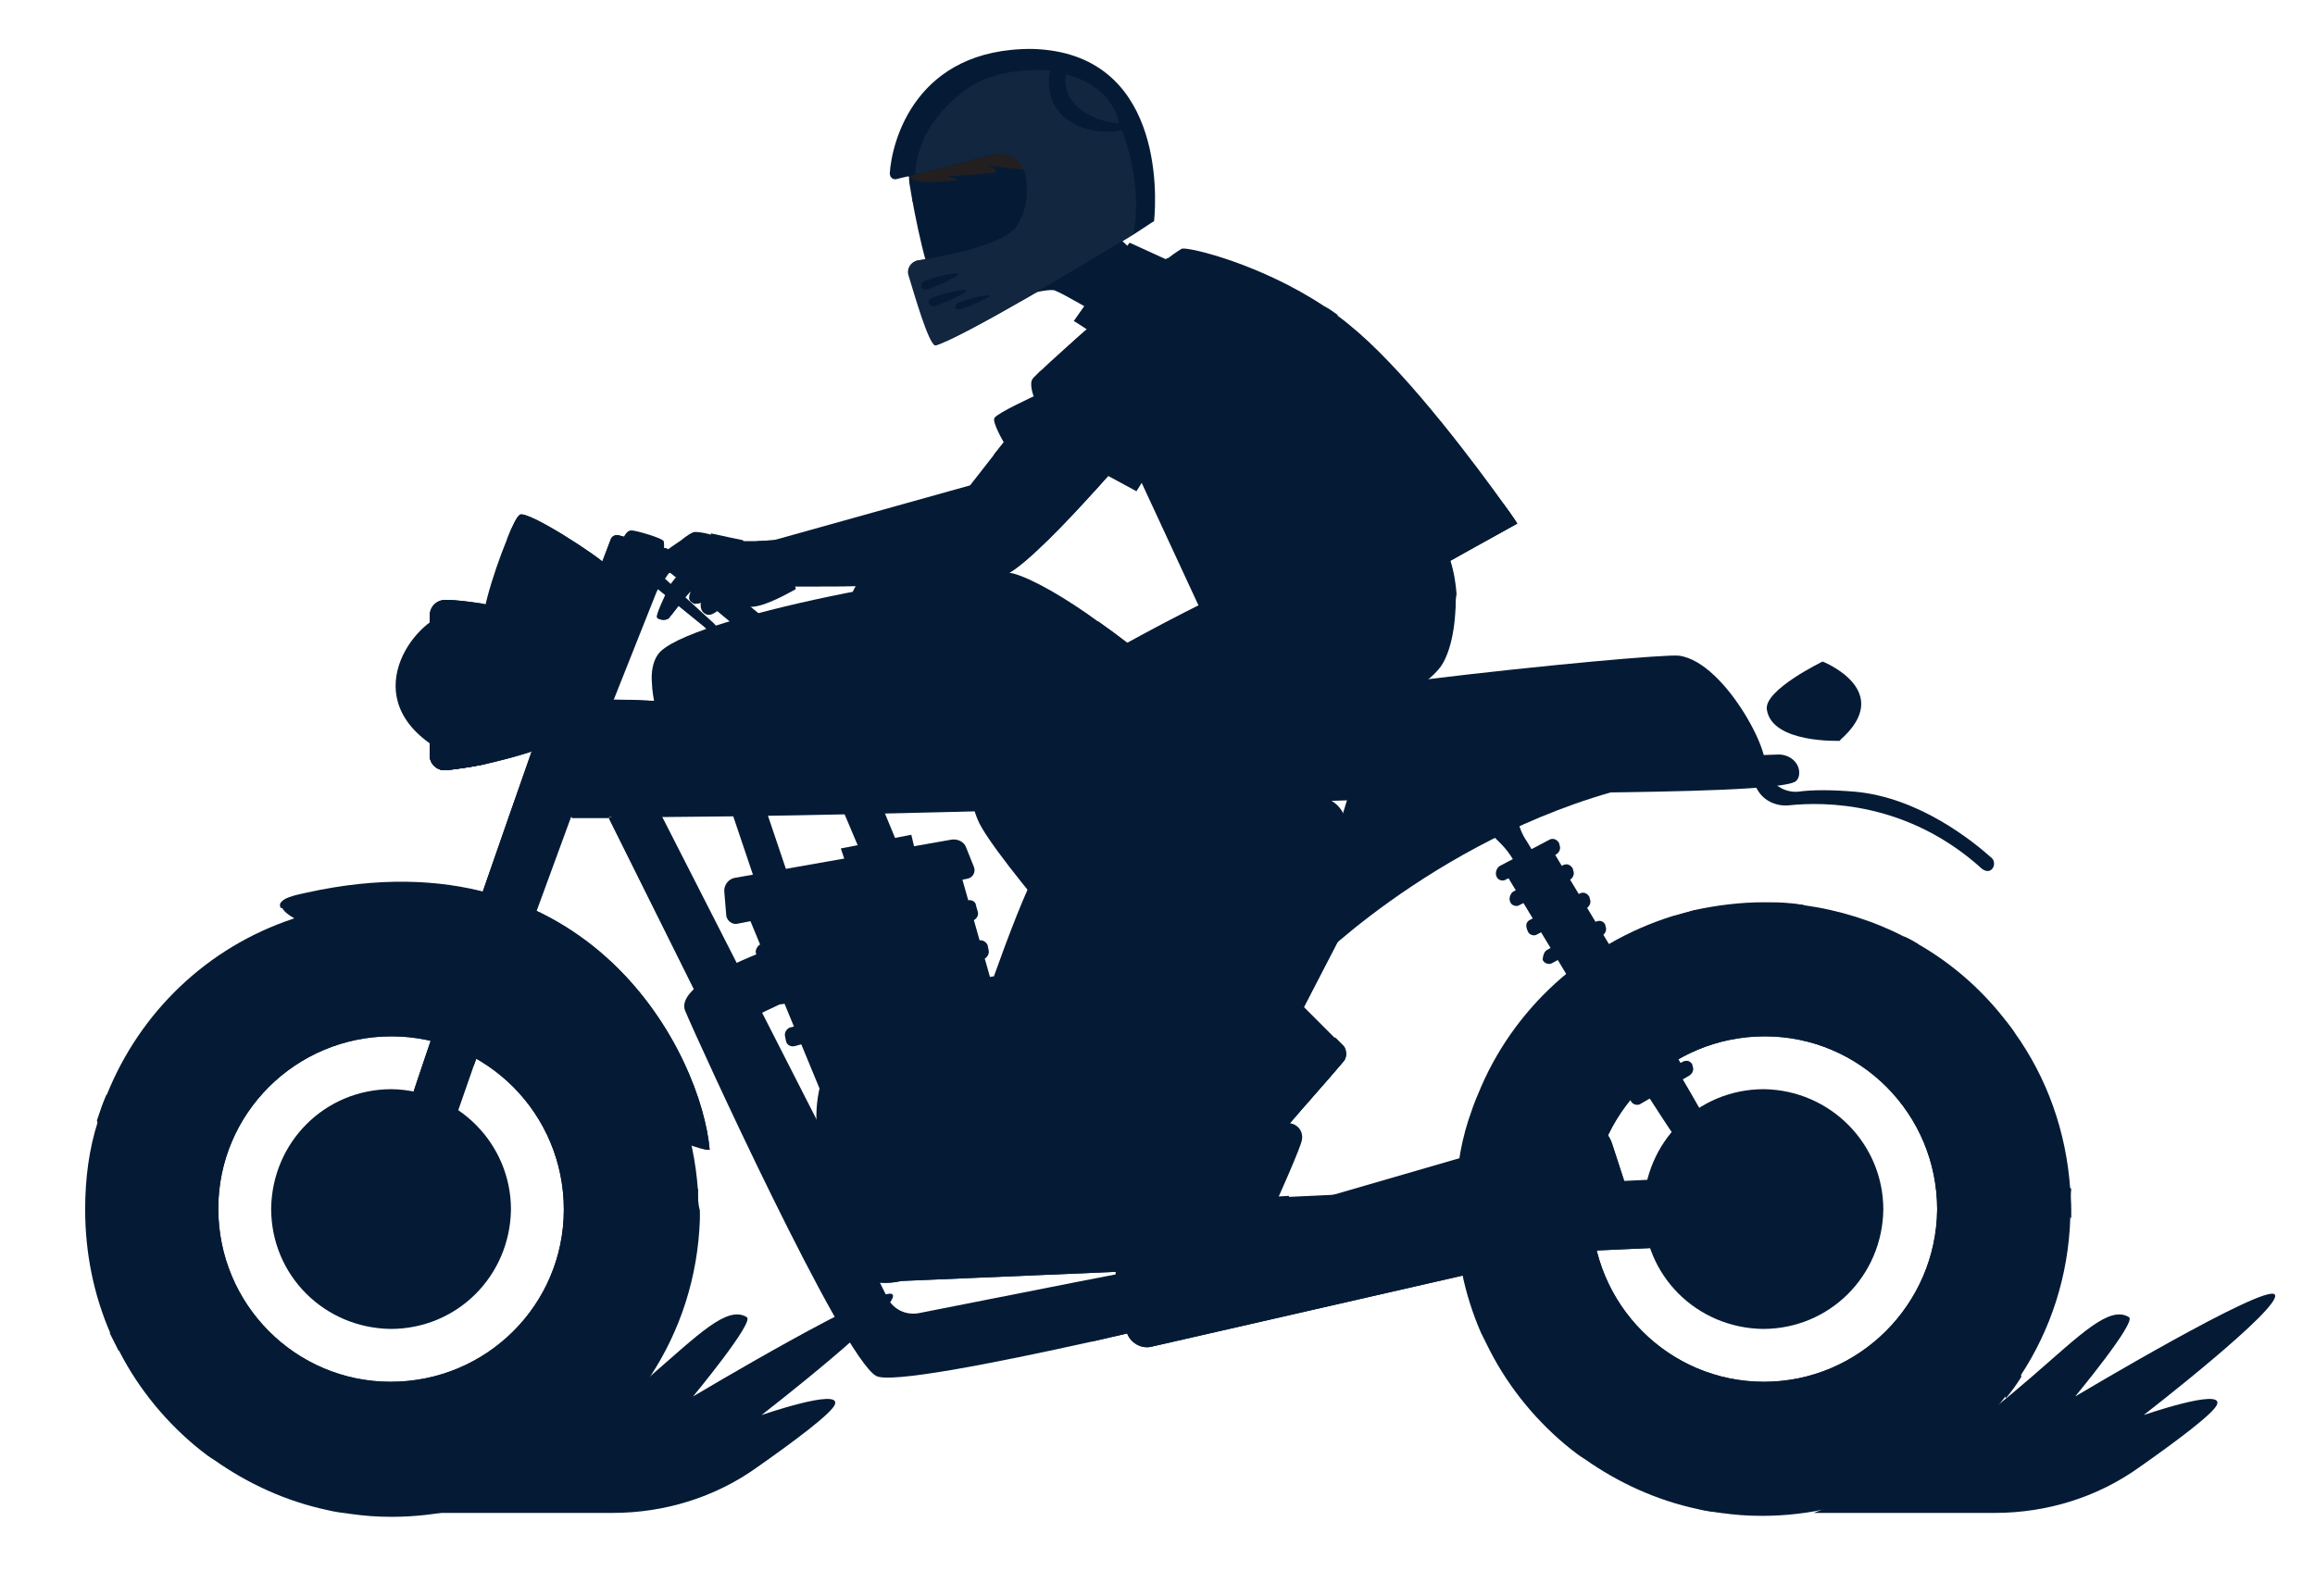 <?xml version="1.0" encoding="utf-8"?>
<!-- Generator: Adobe Illustrator 26.0.0, SVG Export Plug-In . SVG Version: 6.00 Build 0)  -->
<svg version="1.1" id="OBJECTS" xmlns="http://www.w3.org/2000/svg" xmlns:xlink="http://www.w3.org/1999/xlink" x="0px" y="0px"
	 viewBox="0 0 236.5 163.1" style="enable-background:new 0 0 236.5 163.1;" xml:space="preserve">
<style type="text/css">
	.st0{fill:#051B35;}
	.st1{fill:#231F20;}
	.st2{fill:#12263F;}
</style>
<g>
	<g>
		<path class="st0" d="M44.1,154.6c20.4-7.9,28.2-22.5,32.2-20c0.8,0.5-5.5,8.1-5.5,8.1s19.6-11.7,20.4-10.4
			c0.8,1.3-13.4,12.3-13.4,12.3s8.1-2.8,7.5-1.1c-0.3,0.9-4.2,3.8-7.9,6.4c-4.3,3.1-9.5,4.7-14.8,4.7H44.1z"/>
		<path class="st0" d="M185.3,154.6c20.4-7.9,28.2-22.5,32.2-20c0.8,0.5-5.5,8.1-5.5,8.1s19.6-11.7,20.4-10.4
			c0.8,1.3-13.4,12.3-13.4,12.3s8.1-2.8,7.5-1.1c-0.3,0.9-4.2,3.8-7.9,6.4c-4.3,3.1-9.5,4.7-14.8,4.7H185.3z"/>
		<g>
			<g>
				<g>
					<path class="st0" d="M40,111.3c-6.8,0-12.2,5.4-12.3,12.2c0,6.8,5.4,12.2,12.2,12.3c6.8,0,12.2-5.4,12.3-12.2
						C52.2,116.9,46.8,111.4,40,111.3z"/>
					<path class="st0" d="M40,116.9c-3.7,0-6.7,3-6.7,6.6c0,3.7,3,6.7,6.6,6.7c3.7,0,6.7-3,6.7-6.6C46.6,119.9,43.7,116.9,40,116.9z
						"/>
					<path class="st0" d="M71.3,121.6c-0.1-1.4-0.3-2.9-0.6-4.3c-0.9-4.4-2.7-8.4-5.1-11.9c-0.4-0.5-0.8-1.1-1.2-1.6
						c-2.4-2.9-5.3-5.5-8.6-7.4c-0.5-0.3-1-0.6-1.5-0.8c-3.1-1.6-6.5-2.7-10.2-3.2c-0.4-0.1-0.9-0.1-1.4-0.1
						c-0.9-0.1-1.8-0.1-2.7-0.1c-2.4,0-4.8,0.3-7.1,0.8h0c-0.7,0.2-1.5,0.4-2.2,0.6c-0.3,0.1-0.5,0.2-0.8,0.3
						c-8.7,2.9-15.6,9.5-19,18c-0.4,0.9-0.7,1.8-0.9,2.7c-0.9,2.8-1.3,5.8-1.3,9c0,4.5,0.9,8.8,2.6,12.7c0.3,0.6,0.6,1.2,0.9,1.8
						c2,3.9,4.9,7.4,8.3,10.1c0.5,0.4,0.9,0.7,1.4,1c3.4,2.4,7.3,4.2,11.5,5.1c0.8,0.2,1.6,0.3,2.4,0.4h0c1.4,0.2,2.7,0.3,4.2,0.3
						c4.8,0,9.3-1.1,13.4-3c0.8-0.4,1.5-0.8,2.3-1.2c3.5-2,6.6-4.7,9.1-7.9c0.6-0.7,1.1-1.5,1.6-2.2c0,0,0,0,0,0
						c3.1-4.7,4.9-10.2,5.1-16.1c0-0.3,0-0.6,0-0.9C71.3,123,71.3,122.3,71.3,121.6z M39.9,141.2c-9.7,0-17.6-7.9-17.6-17.7
						c0-9.7,7.9-17.6,17.7-17.6c9.7,0,17.6,7.9,17.6,17.7C57.6,133.3,49.7,141.2,39.9,141.2z"/>
					<path class="st0" d="M40,100.4c-12.8,0-23.2,10.3-23.3,23.2c0,12.8,10.3,23.2,23.2,23.3c12.8,0,23.2-10.3,23.3-23.2
						C63.2,110.8,52.8,100.4,40,100.4z M39.9,141.2c-9.7,0-17.6-7.9-17.6-17.7c0-9.7,7.9-17.6,17.7-17.6c9.7,0,17.6,7.9,17.6,17.7
						S49.7,141.2,39.9,141.2z"/>
					<path class="st0" d="M55.8,96.5c-2.2,1.2-4.4,2.3-6.7,3.2c-0.1,0-0.2-0.1-0.1-0.2c1.5-1.5,3.4-2.8,5.3-3.8
						C54.8,95.9,55.3,96.2,55.8,96.5z"/>
					<path class="st0" d="M65.6,105.5c-2.8-0.1-5.4-0.6-8.2-1c-0.1,0-0.1-0.2,0-0.2c2.4-0.2,4.6-0.3,7-0.3
						C64.8,104.4,65.2,104.9,65.6,105.5z"/>
					<path class="st0" d="M71.3,123.6c0,0.3,0,0.6,0,0.9c-0.9-0.9-1.8-2-2.5-2.8c-1.3-1.4-3.5-3.1-4-5c-0.1-0.2,0.1-0.5,0.4-0.5
						c2,0.6,3.6,2.9,5.1,4.3c0.3,0.3,0.7,0.7,1,1C71.3,122.3,71.3,123,71.3,123.6z"/>
					<path class="st0" d="M66.2,140.7C66.2,140.7,66.2,140.7,66.2,140.7c-0.5,0.8-1,1.5-1.6,2.2c-0.5-3.1-0.7-6.2-0.7-9.1
						c0-0.4,0.5-0.5,0.6-0.1C65.3,135.9,65.8,138.3,66.2,140.7z"/>
					<path class="st0" d="M55.5,150.8c-0.7,0.4-1.5,0.8-2.3,1.2c0.2-0.5,0.4-0.9,0.5-1.4c0.6-2,0.9-4,1.4-6c0.1-0.5,0.8-0.5,0.9,0
						C56.2,146.3,56.1,148.6,55.5,150.8z"/>
					<path class="st0" d="M41.4,149.1c-0.5,2-2.8,3.4-4.3,4.6c-0.4,0.3-0.9,0.6-1.3,0.9c0,0,0,0,0,0c-0.8-0.1-1.6-0.2-2.4-0.4
						c0.9-0.6,1.9-1.2,2.8-1.8c1.6-1.1,3.1-3,5.1-3.5C41.3,148.9,41.4,149.1,41.4,149.1z"/>
					<path class="st0" d="M28,147.1c-2,0.8-4,1.4-6.1,2c-0.5-0.3-0.9-0.7-1.4-1c0.4-0.1,0.8-0.2,1.2-0.3c2-0.5,4.1-1,6.1-1.3
						C28.2,146.5,28.3,147,28,147.1z"/>
					<path class="st0" d="M17.1,136.7c-1.2,0.8-3.1,1.3-5,1.3c-0.3-0.6-0.6-1.2-0.9-1.8c0.2,0,0.3,0,0.5,0.1
						c1.7,0.1,3.5-0.2,5.2,0.1C17.2,136.3,17.3,136.6,17.1,136.7z"/>
					<path class="st0" d="M12.4,117.1c0.1,0.6-0.8,0.9-1.1,0.4c-0.6-0.9-1-1.9-1.4-3c0.3-0.9,0.6-1.8,1-2.7
						C11.4,113.6,12.1,115.3,12.4,117.1z"/>
					<path class="st0" d="M33,93l-0.2,0.3c-0.8,1.5-1.3,3.3-2.3,4.7c-0.3,0.4-0.9,0-0.9-0.4c0.1-1.3,0.6-2.7,1.2-3.9
						C31.5,93.4,32.2,93.2,33,93z"/>
					<path class="st0" d="M44.1,92.5c-1.3,1.4-2.7,2.8-4.2,3.9c0,0-0.1,0,0,0c0.8-1.4,1.8-2.8,2.9-4.1
						C43.2,92.4,43.7,92.4,44.1,92.5z"/>
				</g>
				<g>
					<path class="st0" d="M72.5,117.5L72.5,117.5c-0.4,0-0.7-0.1-1.1-0.2c-0.8-0.2-1.5-0.5-2.2-0.9c-1.8-1-3.3-2.7-4-4.7
						c-2.4-6.6-7.1-11.7-15-15c-5-2.1-10.5-1.9-14.3-1.4c-1.9,0.3-3.7-0.1-5.2-1.1c-0.7-0.4-1.7-0.9-1.9-1.5
						c-0.1-0.1-0.1-0.3-0.1-0.4c0.2-0.7,2.4-1,2.7-1.1h0C60.5,84.8,71.7,108,72.5,117.5z"/>
					<path class="st0" d="M72.5,117.5L72.5,117.5c-0.4,0-0.7-0.1-1.1-0.2c-0.7-7.2-7.3-20.4-19.1-24.2C42,89.8,31.9,92,28.7,92.8
						c-0.1-0.1-0.1-0.3-0.1-0.4c0.2-0.7,2.4-1,2.7-1.1h0C60.5,84.8,71.7,108,72.5,117.5z"/>
					<path class="st0" d="M69.2,116.5c-1.8-1-3.3-2.7-4-4.7c-2.4-6.6-7.1-11.7-15-15c-5-2.1-10.5-1.9-14.3-1.4
						c-1.9,0.3-3.7-0.1-5.2-1.1c4.2-1.2,13.5-3.1,21.3,0.3C61.5,98.7,66.8,106.5,69.2,116.5z"/>
				</g>
			</g>
			<g>
				<path class="st0" d="M129.5,132.8c0,0-8.7,2.2-18,4.3c-9.9,2.2-20.6,4.3-22,3.5c-3.5-2-18.3-34.4-19.5-37.3
					c-1.2-2.9,8.9-6.4,8.9-6.4l2.2,5.1c0,0-2.8,1.2-4.2,2c0.2,1.5,10.6,22.2,13.8,28.7c0.6,1.1,1.8,1.7,3.1,1.5L110,131l17.5-3.4
					L129.5,132.8z"/>
				<path class="st0" d="M129.5,132.8c0,0-8.7,2.2-18,4.3c-0.5-2-1.1-4.2-1.5-6l17.5-3.4L129.5,132.8z"/>
			</g>
			<g>
				<g>
					<path class="st0" d="M180.2,141.2c-9.7,0-17.6-7.9-17.6-17.7c0-9.7,7.9-17.6,17.7-17.6c9.7,0,17.6,7.9,17.6,17.7
						C197.8,133.3,189.9,141.2,180.2,141.2z M211.5,121.6c-0.4-6-2.4-11.5-5.7-16.1c-0.4-0.5-0.8-1.1-1.2-1.6
						c-2.4-3-5.3-5.5-8.6-7.4c-0.5-0.3-1-0.6-1.5-0.8c-3.1-1.6-6.6-2.7-10.2-3.2c-0.4-0.1-0.9-0.1-1.4-0.2c-0.9-0.1-1.8-0.1-2.7-0.1
						c-2.4,0-4.8,0.3-7.1,0.8h0c-0.7,0.2-1.5,0.4-2.2,0.6c-9,2.8-16.4,9.5-19.9,18.2c-0.4,0.9-0.7,1.8-1,2.7c-0.9,2.8-1.3,5.8-1.3,9
						c0,4.5,0.9,8.8,2.6,12.7c0.3,0.6,0.6,1.2,0.9,1.8c2,3.9,4.9,7.4,8.3,10.1c0.5,0.4,0.9,0.7,1.4,1c3.4,2.4,7.3,4.2,11.5,5.1
						c0.8,0.2,1.6,0.3,2.4,0.4h0c1.4,0.2,2.7,0.3,4.2,0.3c4.8,0,9.3-1.1,13.4-3c0.8-0.4,1.5-0.8,2.3-1.2c3.5-2,6.6-4.7,9.1-7.9
						c0.6-0.7,1.1-1.5,1.6-2.2c0,0,0,0,0,0c3.1-4.7,4.9-10.2,5.1-16.1c0-0.3,0-0.6,0-0.9C211.6,123,211.5,122.3,211.5,121.6z"/>
					<path class="st0" d="M180.3,100.4c-12.8,0-23.2,10.3-23.3,23.2c0,12.8,10.3,23.2,23.2,23.3c12.8,0,23.2-10.3,23.3-23.2
						C203.4,110.8,193.1,100.4,180.3,100.4z M180.2,141.2c-9.7,0-17.6-7.9-17.6-17.7c0-9.7,7.9-17.6,17.7-17.6
						c9.7,0,17.6,7.9,17.6,17.7C197.8,133.3,189.9,141.2,180.2,141.2z"/>
					<path class="st0" d="M196,96.5c-2.2,1.2-4.4,2.3-6.7,3.2c-0.1,0-0.2-0.1-0.1-0.2c1.5-1.5,3.4-2.8,5.3-3.8
						C195,95.9,195.5,96.2,196,96.5z"/>
					<path class="st0" d="M205.8,105.5c-2.8-0.1-5.4-0.6-8.2-1c-0.1,0-0.1-0.2,0-0.2c2.4-0.2,4.6-0.3,7-0.3
						C205,104.4,205.4,104.9,205.8,105.5z"/>
					<path class="st0" d="M211.6,123.6c0,0.3,0,0.6,0,0.9c-0.9-0.9-1.8-2-2.5-2.8c-1.3-1.4-3.5-3.1-4-5c-0.1-0.2,0.1-0.5,0.4-0.5
						c2,0.6,3.6,2.9,5.1,4.3c0.3,0.3,0.7,0.7,1,1C211.5,122.3,211.6,123,211.6,123.6z"/>
					<path class="st0" d="M206.5,140.7C206.5,140.7,206.5,140.7,206.5,140.7c-0.5,0.8-1,1.5-1.6,2.2c-0.5-3.1-0.7-6.2-0.7-9.1
						c0-0.4,0.5-0.5,0.6-0.1C205.5,135.9,206,138.3,206.5,140.7z"/>
					<path class="st0" d="M195.8,150.8c-0.7,0.4-1.5,0.8-2.3,1.2c0.2-0.5,0.4-0.9,0.5-1.4c0.6-2,0.9-4,1.4-6c0.1-0.5,0.8-0.5,0.9,0
						C196.5,146.3,196.3,148.6,195.8,150.8z"/>
					<path class="st0" d="M181.6,149.1c-0.5,2-2.8,3.4-4.3,4.6c-0.4,0.3-0.9,0.6-1.3,0.9c0,0,0,0,0,0c-0.8-0.1-1.6-0.2-2.4-0.4
						c0.9-0.6,1.9-1.2,2.8-1.8c1.6-1.1,3.1-3,5.1-3.5C181.5,148.9,181.6,149.1,181.6,149.1z"/>
					<path class="st0" d="M168.2,147.1c-2,0.8-4,1.4-6.1,2c-0.5-0.3-0.9-0.7-1.4-1c0.4-0.1,0.8-0.2,1.2-0.3c2-0.5,4.1-1,6.1-1.3
						C168.4,146.5,168.5,147,168.2,147.1z"/>
					<path class="st0" d="M157.3,136.7c-1.2,0.8-3.1,1.3-5,1.3c-0.3-0.6-0.6-1.2-0.9-1.8c0.2,0,0.3,0,0.5,0.1
						c1.7,0.1,3.5-0.2,5.2,0.1C157.5,136.3,157.5,136.6,157.3,136.7z"/>
					<path class="st0" d="M152.6,117.1c0.1,0.6-0.8,0.9-1.1,0.4c-0.6-0.9-1-1.9-1.4-3c0.3-0.9,0.6-1.8,1-2.7
						C151.7,113.6,152.3,115.3,152.6,117.1z"/>
					<path class="st0" d="M173.2,93l-0.2,0.3c-0.8,1.5-1.3,3.3-2.3,4.7c-0.3,0.4-0.9,0-0.9-0.4c0.1-1.3,0.6-2.7,1.2-3.9
						C171.7,93.4,172.4,93.2,173.2,93z"/>
					<path class="st0" d="M184.3,92.5c-1.3,1.4-2.7,2.8-4.2,3.9c0,0-0.1,0,0,0c0.8-1.4,1.8-2.8,2.9-4.1
						C183.4,92.4,183.9,92.4,184.3,92.5z"/>
				</g>
				<g>
					<path class="st0" d="M180.2,111.3c-6.8,0-12.2,5.4-12.3,12.2c0,6.8,5.4,12.2,12.2,12.3c6.8,0,12.2-5.4,12.3-12.2
						C192.4,116.9,187,111.4,180.2,111.3z"/>
				</g>
			</g>
			<g>
				<g>
					<g>
						<path class="st0" d="M61.1,60.8c-1,2.3-2.6,5.2-3.5,5.7c-1.4,0.9-6.9-0.5-8.1-1.5c-0.9-0.8,0.9-6.5,2.3-9.9
							c0.5-1.3,1-2.3,1.3-2.5c0.8-0.5,8.3,4.4,8.9,5.2C62.1,58,61.7,59.3,61.1,60.8z"/>
						<path class="st0" d="M61.1,60.8c-3.8-2.3-6.6-4.1-9.3-5.7c0.5-1.3,1-2.3,1.3-2.5c0.8-0.5,8.3,4.4,8.9,5.2
							C62.1,58,61.7,59.3,61.1,60.8z"/>
					</g>
					<g>
						<path class="st0" d="M45.4,62.8c-3.5,1.1-9.4,9.3,0.4,14.3C46.1,70.8,46,66.1,45.4,62.8z"/>
						<path class="st0" d="M60.2,69.8c0,2.1-0.9,4.4-2.6,5.7c-2.5,1.2-5.5,2-8.1,2.6c-1.5,0.3-2.9,0.5-3.9,0.6
							c-0.9,0.1-1.7-0.6-1.7-1.5V62.9c0-0.9,0.7-1.6,1.6-1.6c1.2,0,2.5,0.2,3.9,0.4c3.4,0.6,7.1,1.7,9.1,3.4
							C59.6,66.1,60.2,67.9,60.2,69.8z"/>
						<path class="st0" d="M50.9,63.6c0,0,5.2,0.1,7.9,4C51.7,65.7,50.9,63.6,50.9,63.6z"/>
						<path class="st0" d="M60.2,69.8c0,2.1-0.9,4.4-2.6,5.7c-2.5,1.2-5.5,2-8.1,2.6c-1.5,0.3-2.9,0.5-3.9,0.6
							c-0.9,0.1-1.7-0.6-1.7-1.5v-5C48.4,72,55.2,71.6,60.2,69.8z"/>
						<path class="st0" d="M49.5,78.1c-1.5,0.3-2.9,0.5-3.9,0.6c-0.9,0.1-1.7-0.6-1.7-1.5V62.9c0-0.9,0.7-1.6,1.6-1.6
							c1.2,0,2.5,0.2,3.9,0.4l0.1,10.1L49.5,78.1z"/>
						<path class="st0" d="M49.5,78.1c-1.5,0.3-2.9,0.5-3.9,0.6c-0.9,0.1-1.7-0.6-1.7-1.5v-5c1.6,0,3.5-0.1,5.6-0.3L49.5,78.1z"/>
					</g>
					<path class="st0" d="M186.2,67.6c0,0,7.6,3,1.7,8.1C185.5,72.1,186.2,67.6,186.2,67.6z"/>
					<path class="st0" d="M178.7,79.3l0.9,1.5c0.6,1,1.8,1.6,3.1,1.5c3.7-0.4,12.2-0.4,19.8,6.5c0.3,0.2,0.6,0.3,0.9,0.1l0,0
						c0.4-0.3,0.4-0.9,0.1-1.2c-1.9-1.7-7.4-6.2-14-6.8c-2.4-0.2-4.4-0.2-5.8,0c-1.2,0.1-2.3-0.5-3-1.5l0,0H178.7z"/>
					<g>
						<g>
							<g>
								<path class="st0" d="M49.5,105.8c0,0-0.4,1.2-1.1,3.1c-1.9,5.5-5.8,16.6-6.6,18.4c-0.1,0.1-0.1,0.3-0.2,0.4
									c-1.2,1.9-4.3,1.1-4-1c0.6-3.5,7.2-22.7,7.2-22.7L49.5,105.8z"/>
								<path class="st0" d="M49.5,105.8c0,0-0.4,1.2-1.1,3.1l-2.4-1c0,0-5.3,15.2-6.2,18.1c-0.5,1.8,0.7,1.9,1.8,1.7
									c-1.2,1.9-4.3,1.1-4-1c0.6-3.5,7.2-22.7,7.2-22.7L49.5,105.8z"/>
							</g>
							<g>
								<g>
									<g>
										<g>
											<path class="st0" d="M63.6,55.2c0,0,0.3-1,0.9-1c0.5,0,3.2,0.8,3.3,1.1c0.1,0.3,0,1.4,0,1.4L63.6,55.2z"/>
											<path class="st0" d="M68.5,56.9l-5.8,14.6l-4.4,12.1l-8.1,22.1l-1.6-0.5l-0.8-0.2l-1-0.3l-2-0.6l7.2-20.7l4.2-12
												l6.2-16.3c0.1-0.3,0.5-0.5,0.8-0.4l2.2,0.6l1,0.3l1.3,0.4L68,56C68.4,56.1,68.6,56.5,68.5,56.9z"/>
											<path class="st0" d="M65.5,55.3l-6.4,16.1l-4.5,12.1l-7.8,21.2l-2-0.6l7.2-20.7l4.2-12l6.2-16.3c0.1-0.3,0.5-0.5,0.8-0.4
												L65.5,55.3z"/>
											<polygon class="st0" points="43.9,102.4 51.4,105.2 50.8,107.5 43.1,104.7 											"/>
										</g>
										<polygon class="st0" points="67.8,55.9 48.7,105.2 47.9,105 66.5,55.5 										"/>
									</g>
								</g>
							</g>
							<path class="st0" d="M86.9,61.2L86.9,61.2c0.3-1.5,1.4-2.6,2.9-2.8l2.1-0.3c1.2-0.2,2.4,0.3,3.2,1.2l0.5,0.6L86.9,61.2z"/>
							<g>
								<path class="st0" d="M106.8,87.9c1.5-0.3,15.1,6.7,15.1,8.7s-10.2,17.6-10.2,17.6l-12.1-8.9
									C99.6,105.4,105.3,88.2,106.8,87.9z"/>
								<path class="st0" d="M134.1,98.6c0,0,14.9-15.1,36.3-19c-21.9,1-28.1,0.8-28.1,0.8L134.1,98.6z"/>
								<path class="st0" d="M101.9,102.5c0,0,21.3,4.8,22.4,5.2c1.8,0.6,1.8,1.8,0.5,4.9c-0.8,1.8-5.3,12.2-8,13.1
									c-2.7,0.9-19.3,0.3-19.2,0.1S101.9,102.5,101.9,102.5z"/>
								<path class="st0" d="M104,105.3l16.7,4c0,0-4.5,9.4-5.5,11.3c-1,2-1.5,2.4-3.3,2.3c-1.8-0.1-9.6,0-9.6,0L104,105.3z"/>
								<polygon class="st0" points="87.8,86.8 85.9,82.3 89.9,81.9 91.8,86.5 								"/>
								<polygon class="st0" points="74.7,82.8 77.7,91.7 81.1,91.2 78.2,82.6 								"/>
								<polygon class="st0" points="76.2,93 85.4,115.3 104.1,110.3 97.7,87.7 								"/>
								<path class="st0" d="M109,114.1c0,7.1-5.7,12.8-12.8,12.8c-7.1,0-12.8-5.7-12.8-12.8c0-7.1,5.7-12.8,12.8-12.8
									C103.3,101.4,109,107.1,109,114.1z"/>
								<path class="st0" d="M104,114.6c0,4.1-3.3,7.4-7.4,7.4c-4.1,0-7.4-3.3-7.4-7.4s3.3-7.4,7.4-7.4
									C100.7,107.2,104,110.5,104,114.6z"/>
								<path class="st0" d="M105.9,81.5c0.7,0.1,21.4,26.4,21.4,26.4l-2.9,3.8l-24.6-30L105.9,81.5z"/>
								<path class="st0" d="M182.3,126.9l-1.8,0.1l-49.1,2.2l-2.2,0.1l-4.6,0.2l-2.2,0.1l-3.2,0.1l-3.7,0.2l-23.5,1
									c-3.4,0.8-6.9-1-8.4-4.2L62.2,83.6l2.7-1.1l1.9-0.7l20.8,40.8c0.8,1.5,2.4,2.5,4.1,2.4l21.6-0.6c1.6-0.1,3-1,3.8-2.4
									l19.7-37.6l1.2-3.9l3.5,0.1l3.2,0.1l-19.2,37.1l-2.5,4.9l5.1-0.2l3.7-0.2l6.3-0.3L180,120l1.8-0.1l0.3,4L182.3,126.9z"/>
								<polygon class="st0" points="182.3,126.9 180.5,127 131.4,129.2 129.3,129.3 124.7,129.5 122.5,129.6 123.6,127 182.1,124 
																	"/>
								<path class="st0" d="M119.3,129.7l-3.7,0.2l-23.5,1c-3.4,0.8-6.9-1-8.4-4.2L62.2,83.6l2.7-1.1c6.3,12.8,19.8,40.2,21.1,42.4
									c1.7,2.8,3.6,2.9,5.8,2.9c2.2,0,22.1,0.1,25.8-1.7c2.6-2.7,19.4-36.4,23.9-45.5l3.2,0.1l-19.2,37.1l-2.5,4.9L119.3,129.7z"
									/>
								<polygon class="st0" points="131.7,122.2 129.3,129.3 124.7,129.5 119.3,129.7 122.9,122.6 128,122.4 								"/>
								<polygon class="st0" points="128,122.4 124.7,129.5 119.3,129.7 122.9,122.6 								"/>
								<path class="st0" d="M110,83c-1.3,1.3,0,3.9,2,6.6c2.3,3.1,7.6,10,9.3,11.7c1.9,1.9,3.2,3,6.3,0.2
									c3.1-2.8,9.9-15.7,9.9-17.2c0-1.5-1.3-2.9-3.1-2.9C125.5,81.6,111.2,81.8,110,83z"/>
								<path class="st0" d="M117.2,86.6c-0.8,0.8,0.1,1.8,0.9,3.3c0.9,1.7,3.9,5.4,4.8,5.9c0.9,0.5,1.8,1.8,3.3,0.3
									c1.6-1.4,5.2-8.2,5.2-9c0-0.8-0.7-1.4-1.6-1.5C128.9,85.6,117.6,86.2,117.2,86.6z"/>
								<path class="st0" d="M120.2,74.4c1.2-3,48.9-7.7,51.3-7.4c4.9,0.6,10.2,11.3,8.5,11.7c-1.7,0.4-58.3,3.4-59.5,2.4
									C119.3,80,119.9,75.1,120.2,74.4z"/>
								<path class="st0" d="M183.5,79.8c-0.9,0.9-12.3,1.1-20.8,1.2c-7.2,0.1-72.1,2.6-100.5,2.5c-1.4,0-2.6,0-3.8,0
									c-0.5,0-0.9,0-1.4,0c-0.4,0-0.8,0-1.1,0c-0.4,0-0.7,0-1.1,0c-1,0-1.8-0.1-2.6-0.1l4.2-12c0.9,0,1.9,0,2.8,0.1
									c0.4,0,0.7,0,1.1,0c0.4,0,0.8,0,1.3,0c0.4,0,0.8,0,1.2,0c1.2,0,2.4,0.1,3.6,0.1c8.5,0.2,16.6,0.5,17,0.9
									c0.6,0.5,5,3.4,8.2,5.5c2.2,1.4,4.9,2.2,7.5,2.1l82.6-3c1.2,0,2.2,0.9,2.1,2C183.8,79.3,183.7,79.6,183.5,79.8z"/>
								<path class="st0" d="M66.3,71.6l-4.1,12c-1.4,0-2.6,0-3.8,0l4.4-12.1C63.9,71.5,65.1,71.5,66.3,71.6z"/>
								<path class="st0" d="M123.6,78.4c-0.5,1.2-1.7,2-3.1,2.1l-29.8,0.4l-18,0.3c-1.3,0-2.5-0.7-3.1-1.9c-1.1-2.4-2.9-6.4-3-9.5
									c-0.1-1.1,0.1-2.2,0.6-2.9c2.5-3.8,32.2-9.3,36.3-8.3c1.9,0.5,5.4,2.5,8.8,5c4,2.8,8,6.2,9.3,8c1,1.5,1.8,3.2,2.3,4.7
									C124,76.9,123.9,77.7,123.6,78.4z"/>
								<path class="st0" d="M109.7,62.9c0,0-20.2,8.2-22.5,10.5c-1.3,1.3-1.2,4.9,1.7,5.9c1.5,0.4,8.4,0.7,8.4,0.7s-8.4-0.7-9-3
									c-0.6-2.3,0.1-2.7,1.7-3.8C91.8,72,109.7,62.9,109.7,62.9z"/>
								<path class="st0" d="M123.6,78.4c-7.4,0.1-26,0.2-28.6,0c-3.2-0.3-4.4-1.6-3.7-3.9c0.5-1.7,13.9-7.9,20.9-11
									c4,2.8,8,6.2,9.3,8c1,1.5,1.8,3.2,2.3,4.7C124,76.9,123.9,77.7,123.6,78.4z"/>
								<path class="st0" d="M181.2,127.8l-0.6,0l-0.7-8.5l0.7,0c0.9,0,1.6,0.6,1.6,1.5l0.4,5.4C182.8,127,182.1,127.7,181.2,127.8z
									"/>
								<path class="st0" d="M75.1,89.7l22.1-3.9c0.6-0.1,1.3,0.2,1.5,0.8l0.8,2c0.2,0.5-0.1,1.1-0.7,1.2l-23.5,4.6
									c-0.5,0.1-1-0.3-1.1-0.8L74,91.2C73.9,90.5,74.4,89.8,75.1,89.7z"/>
								<path class="st0" d="M77.9,96.4L98.9,92c0.4-0.1,0.8,0.2,0.8,0.5l0.2,0.7c0.1,0.4-0.2,0.8-0.6,0.9l-21.1,4.4
									c-0.4,0.1-0.8-0.2-0.8-0.5l-0.2-0.7C77.2,96.9,77.5,96.5,77.9,96.4z"/>
								<path class="st0" d="M79.6,100.8c3.2-0.8,17.1-3.9,20.4-4.7c0.4-0.1,0.8,0.2,0.9,0.5l0.1,0.5c0.1,0.4-0.2,0.8-0.5,0.9
									L80,102.6c-0.4,0.1-0.8-0.2-0.9-0.6l-0.1-0.4C79,101.2,79.3,100.9,79.6,100.8z"/>
								<path class="st0" d="M80.7,105l20.6-5.2c0.4-0.1,0.8,0.1,0.9,0.5l0,0c0.1,0.4-0.1,0.8-0.5,0.9l-20.5,5.7
									c-0.4,0.1-0.8-0.1-0.9-0.5l-0.1-0.5C80.1,105.5,80.4,105.1,80.7,105z"/>
								<polygon class="st0" points="86.7,89.1 85.9,86.7 93.1,85.3 93.6,87.4 								"/>
								<path class="st0" d="M92.5,103.2c3.4-1.3,7.1-0.9,9.2,0.7c-1.5,2.5-1.7,2.8-1.7,2.8s-2.6-1.4-6.5,0.1c-3.9,1.5-5,5.3-5,5.3
									l-3.1-0.8C85.6,111.3,86.5,105.4,92.5,103.2z"/>
								<g>
									<path class="st0" d="M120,130c-0.8,0-1.2-0.8-0.8-1.4c2.9-3.8,10.5-13.6,11.7-13.8c1.5-0.3,2.3,0.7,2.1,1.7
										c-0.1,0.7-2.3,5.7-4,9.4c-1.1,2.3-3.3,3.9-5.9,4L120,130z"/>
									<path class="st0" d="M131.6,115.8c-0.4-0.2-9.8,11.9-10.2,12.4c-0.5,0.7,4.1-0.3,5.2-1.5
										C127.7,125.4,132.2,116.1,131.6,115.8z"/>
								</g>
								<path class="st0" d="M131.7,118.6c0,1.1-0.9,1.9-1.9,1.9c-1.1,0-1.9-0.9-1.9-1.9c0-1.1,0.9-1.9,1.9-1.9
									C130.9,116.7,131.7,117.6,131.7,118.6z"/>
								<path class="st0" d="M130.8,118.6c0,0.5-0.4,1-1,1s-1-0.4-1-1c0-0.5,0.4-1,1-1S130.8,118.1,130.8,118.6z"/>
							</g>
							<path class="st0" d="M120.3,83.1c0,0-7.8,0.1-8.4,0.8c-0.6,0.7-0.4,1.8,0,2.6c0.4,0.8,8.6,9.9,8.6,9.9s-6.6-9.4-6.7-10.5
								C113.7,84.8,120.3,83.1,120.3,83.1z"/>
						</g>
					</g>
					<path class="st0" d="M186.2,67.6c0,0-6,2.9-5.7,4.9c0.5,3.5,7.5,3.2,7.5,3.2L186.2,67.6z"/>
				</g>
			</g>
			<g>
				<path class="st0" d="M168.5,104.5c0.1,0.2,4.3,7.2,5.7,9.8c0.7,1.3-2.1,3.2-3.2,1.7c-0.8-1.1-6.1-9.4-6.1-9.4L168.5,104.5z"/>
				<path class="st0" d="M152.4,82.3c-1.3,0.7-0.9,2.1-0.1,2.9c0.7,0.7,1.4,1.3,2,2.2c1.3,2,3.2,4.9,3.2,4.9l1.8-0.8L156,86
					c-0.5-0.7-0.8-1.5-1-2.4C154.7,82.7,154.1,81.5,152.4,82.3z"/>
				<g>
					<polygon class="st0" points="158.3,86.4 172.1,109.3 167.4,111.8 153.6,88.9 					"/>
					<path class="st0" d="M153.2,88.5l5.1-2.7c0.4-0.2,0.8,0,1,0.4l0,0.1c0.2,0.4,0,0.8-0.3,1l-5.2,2.6c-0.3,0.2-0.8,0-0.9-0.3l0,0
						C152.7,89.2,152.9,88.7,153.2,88.5z"/>
					<path class="st0" d="M154.6,91.1l5.1-2.7c0.4-0.2,0.8,0,1,0.4l0,0.1c0.2,0.4,0,0.8-0.3,1l-5.2,2.6c-0.3,0.2-0.8,0-0.9-0.3l0,0
						C154.1,91.8,154.3,91.3,154.6,91.1z"/>
					<path class="st0" d="M156.3,94l5.1-2.7c0.4-0.2,0.8,0,1,0.4l0,0.1c0.2,0.4,0,0.8-0.3,1l-5.1,2.7c-0.3,0.2-0.8,0-0.9-0.3l0,0
						C155.8,94.6,155.9,94.2,156.3,94z"/>
					<path class="st0" d="M158,97.1l5-2.9c0.4-0.2,0.8-0.1,1,0.3l0,0.1c0.2,0.4,0,0.8-0.3,1l-5.1,2.8c-0.3,0.2-0.8,0.1-1-0.3l0,0
						C157.6,97.8,157.7,97.3,158,97.1z"/>
					<path class="st0" d="M159.9,99.9l5-2.9c0.4-0.2,0.8-0.1,1,0.3l0,0.1c0.2,0.4,0,0.8-0.3,1l-5.1,2.8c-0.3,0.2-0.8,0.1-1-0.3l0,0
						C159.5,100.5,159.6,100.1,159.9,99.9z"/>
					<path class="st0" d="M161.6,102.8l5-2.9c0.4-0.2,0.8-0.1,1,0.3l0,0.1c0.2,0.4,0,0.8-0.3,1l-5.1,2.8c-0.3,0.2-0.8,0.1-1-0.3l0,0
						C161.2,103.5,161.3,103.1,161.6,102.8z"/>
					<path class="st0" d="M163.4,105.5l5-2.9c0.4-0.2,0.8-0.1,1,0.3l0,0.1c0.2,0.4,0,0.8-0.3,1l-5.1,2.8c-0.3,0.2-0.8,0.1-1-0.3l0,0
						C162.9,106.2,163,105.7,163.4,105.5z"/>
					<path class="st0" d="M165.2,108.3l5-2.9c0.4-0.2,0.8-0.1,1,0.3l0,0.1c0.2,0.4,0,0.8-0.3,1l-5.1,2.8c-0.3,0.2-0.8,0.1-1-0.3h0
						C164.8,108.9,164.9,108.5,165.2,108.3z"/>
					<path class="st0" d="M166.9,111.5l5-3c0.4-0.2,0.8-0.1,1,0.3l0,0.1c0.2,0.4,0,0.8-0.3,1l-5,2.9c-0.3,0.2-0.8,0.1-1-0.3l0,0
						C166.4,112.1,166.5,111.7,166.9,111.5z"/>
				</g>
			</g>
			<g>
				<path class="st0" d="M164.5,126.9l-46.8,10.7c-1.1,0.3-2.3-0.4-2.6-1.5c0,0,0-0.1,0-0.1l-1.1-5.3c-0.2-1.1,0.4-2.2,1.5-2.6
					l45.5-13.2c1.6-0.5,3.2,0.4,3.7,2l1.8,5.5l0.2,0.7C167.3,124.7,166.3,126.5,164.5,126.9z"/>
				<path class="st0" d="M164.5,126.9l-3.5-12c1.6-0.5,3.2,0.4,3.7,2l2,6.2C167.3,124.7,166.3,126.5,164.5,126.9z"/>
				<path class="st0" d="M164.5,126.9l-46.8,10.7c-1.1,0.3-2.3-0.4-2.6-1.5l51.3-13.7l0.2,0.7C167.3,124.7,166.3,126.5,164.5,126.9z
					"/>
			</g>
		</g>
	</g>
	<g>
		<g>
			<path class="st0" d="M101.4,31c0,0,5.7-1.7,6.4-1.3C108.6,30,112,32,112,32l3.9-6.2c0,0-2.5-2.4-2.8-2.5
				C112.9,23.2,101.4,31,101.4,31z"/>
			<path class="st0" d="M93.4,15.8c-0.5,0.9-0.6,2-0.5,2.9c0.5,3.1,1.9,10.5,3.3,11.7c1.8,1.6,8.4-1.9,10.4-4.3
				c2-2.4,2-11.5-2.8-13.5C100.5,11.3,95.7,11.2,93.4,15.8z"/>
			<path class="st1" d="M92.3,16.9c0,0-0.1,1.6,2.3,1.7c2.3,0,3.3-0.2,3.3-0.2s-1.1-0.4-1.1-0.4s4.5-0.2,4.9-0.4
				c0.4-0.2-0.8-0.7-0.8-0.7s5,0.7,5.4,0.4c0.4-0.3-3.7-4.1-5.4-4.4C99,12.5,92.4,13.4,92.3,16.9z"/>
			<path class="st0" d="M102,23.2c0,0-0.7,2-2.3,3.5c1.2-0.1,1.4-0.2,1.4-0.2S102.1,24.7,102,23.2z"/>
			<path class="st0" d="M120,26.9l-6.1,8.8c0,0-2.7-2-4.2-2.9c1.4-2,4.4-6.3,5.7-8C117.6,25.8,120,26.9,120,26.9z"/>
			<path class="st0" d="M117.9,22.6c-0.2,0.1-0.9,0.6-2,1.3c-5,3.1-17.6,10.6-20.3,11.4c-0.7-0.4-2-4.9-2.7-7.2
				c-0.2-0.7,0.3-1.4,1-1.5c2.7-0.4,8.7-1.6,10-3.4c1.2-1.7,1.2-3.7,1-5.2c-0.3-1.6-1.8-2.6-3.4-2.2c-1.6,0.4-4.2,1.1-7.9,2
				c-0.6,0.2-1.3,0.3-2,0.5c-0.4,0.1-0.7-0.2-0.7-0.6c0.2-3.2,2.6-12.8,14.6-12.7C118.7,5.4,118.2,19.7,117.9,22.6z"/>
			<path class="st2" d="M115.8,23.9c-5,3.1-17.6,10.6-20.3,11.4c-0.7-0.4-2-4.9-2.7-7.2c-0.2-0.7,0.3-1.4,1-1.5
				c2.7-0.4,8.7-1.6,10-3.4c1.2-1.7,1.2-3.7,1-5.2c-0.3-1.6-1.8-2.6-3.4-2.2c-1.6,0.4-4.2,1.1-7.9,2c0.1-2.1,1-5.7,5.4-8.8
				c3.3-2.3,8.4-1.8,8.4-1.8s-0.9,3,1.7,5c2.6,1.9,5.6,1.1,5.6,1.1S116.8,18.5,115.8,23.9z"/>
			<path class="st2" d="M108.9,7.6c0,0,4.7,1,5.4,5C111.6,12.4,108.4,10.7,108.9,7.6z"/>
			<path class="st0" d="M99.5,20c-0.5,0-0.9,0.6-0.9,1c0.1,0.5,0.5,0.9,1,0.9c0.5,0,0.9-0.6,0.9-1C100.5,20.3,100,20,99.5,20z"/>
			<path class="st0" d="M95.3,21.7c-0.9,0-0.8,1.5,0.1,1.5C96.4,23.1,96.3,21.7,95.3,21.7z"/>
			<path class="st0" d="M98,20.1c0,0,0.7-0.8,1.3-1c0.6-0.2,1.6-0.1,1.6-0.1s-1-1.2-2-0.6C98.3,18.7,98,20.1,98,20.1z"/>
			<path class="st0" d="M93.2,20.6c0,0,0.5-0.2,1-0.4c0.6-0.2,1.6-0.1,1.6-0.1s-1-1.2-2-0.6C93.3,19.8,93.2,20.6,93.2,20.6z"/>
			<path class="st0" d="M95.4,19.8c0,0,1.2,0.5,1.7,1.7c0.7,1.9-0.3,3.4-0.3,3.3C96.8,24.7,97.3,22,95.4,19.8z"/>
			<path class="st0" d="M97.5,24.8c0,0,0.1,0,0.1-0.1c0.3-0.3,1.1-0.7,1.3-0.4C99,24.5,98.6,25,97.5,24.8"/>
			<path class="st0" d="M101.2,23.3c0,0,0.3-0.4,0.8-0.2c0.6,0.1,0.9,0.3,0.9,0.3s-0.2-0.6-0.7-0.7
				C101.6,22.4,101.2,23.3,101.2,23.3z"/>
			<path class="st0" d="M94.3,28.8c0.4-0.3,3.5-1.1,3.6-0.8c0.2,0.2-2.9,1.6-3.4,1.6C94.1,29.5,94,29,94.3,28.8z"/>
			<path class="st0" d="M95.1,30.5c0.4-0.3,3.5-1.1,3.6-0.8c0.2,0.2-2.9,1.6-3.4,1.6C94.8,31.2,94.7,30.7,95.1,30.5z"/>
			<path class="st0" d="M97.8,31c0.4-0.3,3.2-1,3.3-0.8c0.1,0.2-2.6,1.4-3.1,1.4C97.5,31.7,97.5,31.3,97.8,31z"/>
		</g>
		<g>
			<g>
				<g>
					<polygon class="st0" points="113,41.5 122.5,62 147.1,56.2 127.3,30.7 					"/>
					<path class="st0" d="M148.6,62.5c-0.1,2.2-0.6,4.4-1.5,5.5c-1.2,1.6-3.3,2.8-6,4c-2.4,1.1-5.2,2.1-8,3.3
						c-5.8,2.5-19,7.8-19,7.8L125,95.9l-3.2,3l-1.4,1.4l-4.1,3.9c0,0-14.9-16.7-16.4-20.4c-1.6-3.8-0.5-7.5,0.9-9.3
						c0.8-1,12.9-8.5,24.6-14.1c2.4-1.1,4.7-2.2,7-3.1c0.8-0.3,1.6-0.6,2.3-0.9c5.3-2,9.7-2.9,11.7-1.8c1.4,0.8,2.2,3.4,2.4,6.1
						C148.7,61.2,148.7,61.9,148.6,62.5z"/>
					<path class="st0" d="M148.6,62.5l-17.5,7.2l-5.8-9.5c9-4.3,17.8-7.6,21-5.8c1.4,0.8,2.2,3.4,2.4,6.1
						C148.7,61.2,148.7,61.9,148.6,62.5z"/>
					<path class="st0" d="M147.2,68.1c-1.2,1.6-3.3,2.8-6,4l1.7-8c0.2-1.1,1.1-2.1,2.2-2.4l3.6-1.1
						C148.8,63.5,148.3,66.5,147.2,68.1z"/>
					<path class="st0" d="M108.4,80.5l13.4,18.4l-1.4,1.4l-13.9-19.8c-0.5-0.7-0.3-1.7,0.4-2.1l28.4-17.2c0,0-1.7-2.3-3.1-4
						c-0.8-1-1.4-1.7-1.5-1.8l0.3-3.6l3.6,4.4l3.6,4.5l-29.3,17.6C108.1,78.8,107.9,79.8,108.4,80.5z"/>
					<path class="st0" d="M114.4,47.3c0,0-1.1,1.2-2.6,2.9c-2.7,3-6.8,7.3-8.8,8.4C100,60.2,79,59.9,79,59.9l-0.3-0.6l-1.8-3.5
						l22.2-6.2l2.5-3.2l2.7-3.4c0,0,3.2-2.1,7.5,1.5C112.7,45.3,113.5,46.2,114.4,47.3z"/>
					<path class="st0" d="M114.4,47.3c0,0-1.1,1.2-2.6,2.9l-10.3-3.7l2.7-3.4C104.3,43.1,108.9,40.1,114.4,47.3z"/>
					<path class="st0" d="M114.4,47.3c0,0-1.1,1.2-2.6,2.9c-2.7,3-6.8,7.3-8.8,8.4C100,60.2,79,59.9,79,59.9l-0.3-0.6
						c4.3-0.4,20.3-1.7,23.2-3.3c1.9-1,6.4-6.7,9.9-11.5C112.7,45.3,113.5,46.2,114.4,47.3z"/>
					<g>
						<path class="st0" d="M108.5,36c0,0-1.3,2.3-0.8,3.6C108.8,37.9,108.5,36,108.5,36z"/>
					</g>
					<path class="st0" d="M155,53.5l-4,2.2l-16.4,9.2l-2.9,1.6l-1.4-2.3l-7.2-12L108.5,36c0,0,0.3-0.3,0.8-0.8
						c0.5-0.5,1.2-1.1,2-1.8c2.5-2.2,6-5.4,8-7c0.8-0.6,1.4-1,1.5-1c0.9-0.1,8,1.6,14.5,5.9c0.5,0.3,0.9,0.6,1.4,1
						c0.7,0.5,1.4,1.1,2.1,1.7c5.5,4.8,12.1,13.7,14.9,17.6C154.5,52.7,155,53.5,155,53.5z"/>
					<path class="st0" d="M155,53.5l-4,2.2c-3.2-5.6-10-16.7-17-22.5c-9.7-8-14.7-6.7-14.7-6.7c0.8-0.6,1.4-1,1.5-1
						c0.9-0.1,8,1.6,14.5,5.9c0.5,0.3,0.9,0.6,1.4,1c0.7,0.5,1.4,1.1,2.1,1.7c5.5,4.8,12.1,13.7,14.9,17.6
						C154.5,52.7,155,53.5,155,53.5z"/>
					<path class="st0" d="M134.4,43.9c-2,2.3-14.4-3.4-14.4-3.4c-5.3-2-8.1-4.6-8.8-7.1c2.5-2.2,6-5.4,8-7c5.7-0.3,9.4,3.8,10.9,5.6
						C131.9,34.1,136.5,41.6,134.4,43.9z"/>
					<path class="st0" d="M119.9,38.6c0,0,10.8,5.6,12.9,3.8c2.1-1.8-5-12.8-10.2-14.2S113.6,33.9,119.9,38.6z"/>
					<path class="st0" d="M134.6,64.9l-2.9,1.6l-8.6-14.3L108.5,36c0,0,0.3-0.3,0.8-0.8c4,3.8,13.8,13.5,15.2,14.8
						C126.4,51.8,132.8,61.9,134.6,64.9z"/>
					<path class="st0" d="M116.1,50.2c0,0-11.9-6.5-12.3-6.3c-1,1-1.2,1.4-1.2,1.4s-1.3-2.2-1-2.6c0.3-0.5,4-2.2,4-2.2
						s-0.5-1.3-0.1-1.8c0.1-0.1,0.3-0.3,0.7-0.7c2.3-2.2,9.5-8.6,11.7-9.5c3.1-1.3,6.4-0.6,7.3,2.5
						C126.3,34.1,116.1,50.2,116.1,50.2z"/>
					<path class="st0" d="M105.7,40.4c0,0-0.5-1.3-0.1-1.8c0.1-0.1,0.3-0.3,0.7-0.7c3.8-0.5,11.8-1.3,12.3-1.2
						C119.3,37,106,40.2,105.7,40.4z"/>
					<g>
						<path class="st0" d="M78.6,65.5c-0.3,0.2-0.6,0.3-0.9,0.3c-0.3,0-0.6-0.1-0.8-0.3c-1.2-1.1-8.3-6.9-8.6-7.1
							c-0.4-0.4,0.4-2.6,1.8-1.7c0.8,0.5,7.3,5.9,8.4,6.8C79.2,64,79.2,65,78.6,65.5z"/>
						<g>
							<path class="st0" d="M81.3,60.2c0,0-2.4,1.4-3.8,1.7c-0.7,0.2-1.5,0.1-2.2,0c-0.7-0.1-1.5,0.1-2.1,0.6
								c-0.3,0.2-0.6,0.4-1,0.3c-0.8-0.3-0.6-1.2-0.6-1.2s-0.3,0.1-0.6,0.1c-0.1,0-0.3-0.1-0.4-0.2c-0.4-0.3-0.1-0.9,0-1.1
								c0,0,0,0.1-0.1,0.1C70,61,68.5,63,68.3,63.2c-0.1,0.1-0.5,0.2-0.8,0.1c-0.2,0-0.3-0.1-0.4-0.2c-0.1-0.4,1-2.5,1.1-2.9
								c0.1-0.4,2-2.6,2.3-2.9l-2.4,1.4c0,0-1.4,2.1-1.7,2.5c-0.1,0.1-0.4,0.2-0.6,0.1c-0.1,0-0.2-0.1-0.3-0.2c-0.4-0.5,1-3.4,1.6-4
								c0.5-0.6,2.5-1.9,2.5-1.9s0.7-0.6,1.2-0.8c0.2-0.1,1,0,1.7,0.2c0.4,0.1,3.3,0.7,3.3,0.7s0,0,0.1,0c0.2,0,0.7,0,1.3,0
								c0.6,0,1.3-0.1,2.1-0.1c0.6,0.2,1.1,1.7,1.4,3C81.1,59.1,81.3,60.2,81.3,60.2z"/>
							<path class="st0" d="M76.9,58.5c-0.3,0.6-1.1,0.6-2,0.3c-0.7-0.2-1.9-3-2.3-4.3c0.4,0.1,3.3,0.7,3.3,0.7S77.1,58.1,76.9,58.5
								z"/>
							<path class="st0" d="M73.5,55.7c0.2-0.2,2.2,0.2,2.3,0.4c0.1,0.2-1.9,0-2,0C73.7,56,73.3,55.9,73.5,55.7z"/>
							<path class="st0" d="M71.4,56.3c-0.1,0.1-0.7,0.9-0.7,0.9c0,0,0,0,0,0l-2.4,1.4c0,0-1.4,2.1-1.7,2.5
								c-0.1,0.1-0.4,0.2-0.6,0.1c0.8-1,1.7-2.8,1.9-3.1C68.2,57.8,71.2,56.4,71.4,56.3z"/>
							<path class="st0" d="M72.2,58c0,0.1-1.8,2.4-1.8,2.4c0,0,0,0.1-0.1,0.1C70,61,68.5,63,68.3,63.2c-0.1,0.1-0.5,0.2-0.8,0.1
								c1.1-1.3,4.1-5.1,4.1-5.1l0.4-1C72,57.2,72.2,57.9,72.2,58z"/>
							<path class="st0" d="M73.4,59.5c0,0,0,0-0.4,0.4c-0.9,0.8-1.4,1.6-1.5,1.7c0,0-0.3,0.1-0.6,0.1c0.6-1,2-2.3,2-2.3l0.3-0.6
								L73.4,59.5z"/>
							<path class="st0" d="M80.3,59.8c-0.4,0.1-1.4-0.2-1.7-1.5c-0.2-1-1-2.3-1.3-3c0.6,0,1.3-0.1,2.1-0.1c0.6,0.2,1.1,1.7,1.4,3
								C80.8,59.2,80.7,59.7,80.3,59.8z"/>
						</g>
						<path class="st0" d="M78.6,65.5c-0.3,0.2-0.6,0.3-0.9,0.3c-0.3,0-0.6-0.1-0.8-0.3c-0.6-0.6-0.4-1.3-0.2-1.6
							c0.2-0.3,1.1-1,1.8-0.4C79.2,64,79.2,65,78.6,65.5z"/>
						<g>
							<path class="st0" d="M73.7,66.8c-0.1,0.3-0.2,0.5-0.4,0.5c-0.7,0.2-1.3-0.2-1.3-0.8c0-0.6,0.7-0.8,0.7-0.8
								c0-0.6-0.3-1.3-0.8-1.7l-4.8-3.9l0.4-0.5l0.4-0.5l4.7,4.3C73.7,64.3,74.1,65.6,73.7,66.8z"/>
							<path class="st0" d="M73.1,65.7l-0.4,0c0-0.6-0.3-1.3-0.8-1.7l-4.8-3.9l0.4-0.5c1.1,0.9,3.4,2.9,4.3,3.8
								C73.2,64.5,73.1,65.7,73.1,65.7z"/>
						</g>
					</g>
					<path class="st0" d="M100,49.8c0,0,2.5,1,2.2,1.8C101.9,52.4,100.3,50,100,49.8z"/>
					<path class="st0" d="M155,53.5l-20.4,11.4l-2.9,1.6l-1.4-2.3c4.5-2.4,17.9-9.7,23.3-12.7C154.5,52.7,155,53.5,155,53.5z"/>
					<path class="st0" d="M134.1,42.7c0.2,0.1,11.3,14.9,11.3,14.9s-2.2,1.5-2.2,1.2c0-0.2-10.3-15.2-10.3-15.2L134.1,42.7z"/>
					<path class="st0" d="M136.7,32.2l-6.3,1.5l-0.7-1c0.1-0.1,3.3-0.9,5.5-1.4C135.8,31.5,136.2,31.9,136.7,32.2z"/>
				</g>
				<g>
					<path class="st0" d="M137.3,108.4c-1,1.2-2.4,2.8-4,4.6c-2.4,2.8-5.2,6-7.4,8.6c-0.4,0.5-0.8,0.9-1.2,1.4
						c-1.2,1.4-2.1,2.5-2.7,3.2c-0.4,0.5-1.2,0.5-1.7,0.1c-0.2-0.2-0.4-0.5-0.7-0.7c-0.6-0.8-1.3-1.9-1.3-3.1
						c-0.1-2.8,3.2-11.1,3.2-11.1l-6.3-7.4c-0.2-0.3-0.2-0.6,0-0.9l2.1-2.1l1.2-1.2l5.3-5.1c0.2-0.2,0.6-0.2,0.9,0
						c0.3,0.3,0.7,0.6,1.1,1.1c0.2,0.2,0.5,0.5,0.8,0.8c1.5,1.4,3.4,3.4,5.3,5.2c1.6,1.6,3.2,3.2,4.3,4.3c0.3,0.3,0.6,0.6,0.9,0.9
						C137.6,107.3,137.6,108,137.3,108.4z"/>
					<path class="st0" d="M125.8,121.6c-0.4,0.5-0.8,0.9-1.2,1.4c-1-1-2.2-2.5-2.2-3.4c0-1.2,1.1-7.2,1.5-9.4c0.1-0.5,0-1-0.3-1.4
						c-1.5-1.9-6-7.6-6.3-7.9l1.2-1.2l6.6,8.6c0.3,0.4,0.4,0.9,0.3,1.4c-0.5,2.1-1.7,7.6-1.5,8.8
						C124.2,119.4,125.1,120.7,125.8,121.6z"/>
					<path class="st0" d="M137.3,108.4c-3.9,4.5-12.7,14.7-15.3,17.7c-0.4,0.5-1.2,0.5-1.7,0.1c-0.2-0.2-0.4-0.5-0.7-0.7
						c3.9-4.6,13.5-15.8,16.8-19.5c0.3,0.3,0.6,0.6,0.9,0.9C137.6,107.3,137.6,108,137.3,108.4z"/>
					<path class="st0" d="M137.3,108.4c-1,1.2-2.4,2.8-4,4.6c-3.1-5-2.1-9.2-1.3-11.3c1.6,1.6,3.2,3.2,4.3,4.3
						c0.3,0.3,0.6,0.6,0.9,0.9C137.6,107.3,137.6,108,137.3,108.4z"/>
					<path class="st0" d="M116.2,104.4l2.8-2.3c0.4-0.3,0.9-0.2,1.1,0.2l0,0c0.2,0.3,0.1,0.7-0.2,1l-2.8,2.3c-0.3,0.3-0.7,0.2-1,0
						l0,0C115.8,105.3,115.9,104.7,116.2,104.4z"/>
					<path class="st0" d="M117.6,106.5l2.8-2.2c0.4-0.3,0.9-0.2,1.1,0.2l0,0c0.2,0.3,0.1,0.7-0.2,1l-2.8,2.3c-0.3,0.3-0.7,0.2-1,0
						l0,0C117.2,107.4,117.2,106.8,117.6,106.5z"/>
					<path class="st0" d="M119.2,108.5l2.8-2.2c0.4-0.3,0.9-0.2,1.1,0.2v0c0.2,0.3,0.1,0.7-0.2,1l-2.8,2.3c-0.3,0.3-0.7,0.2-1,0l0,0
						C118.8,109.4,118.8,108.8,119.2,108.5z"/>
					<path class="st0" d="M120.5,110.3l2.8-2.2c0.4-0.3,0.9-0.2,1.1,0.2l0,0c0.2,0.3,0.1,0.7-0.2,1l-2.8,2.3c-0.3,0.3-0.7,0.2-1,0
						l0,0C120.2,111.2,120.2,110.6,120.5,110.3z"/>
					<path class="st0" d="M126.7,96.4l-6.9,6.4l-0.8-0.7l6.9-6.4C126.1,95.9,126.4,96.2,126.7,96.4z"/>
				</g>
				<path class="st0" d="M100.8,81.4c0.5-0.2,1.3-0.4,2-0.6c0.3-0.1,0.6,0.1,0.7,0.4c0.6,2.2,1.7,5.6,0.7,5.2
					c-1-0.4-2.8-1.7-3.7-4.3C100.3,81.8,100.5,81.5,100.8,81.4z"/>
				<polygon class="st0" points="144.9,52.9 146.3,54.5 150.2,52.3 148.8,50.7 				"/>
			</g>
		</g>
	</g>
</g>
</svg>
